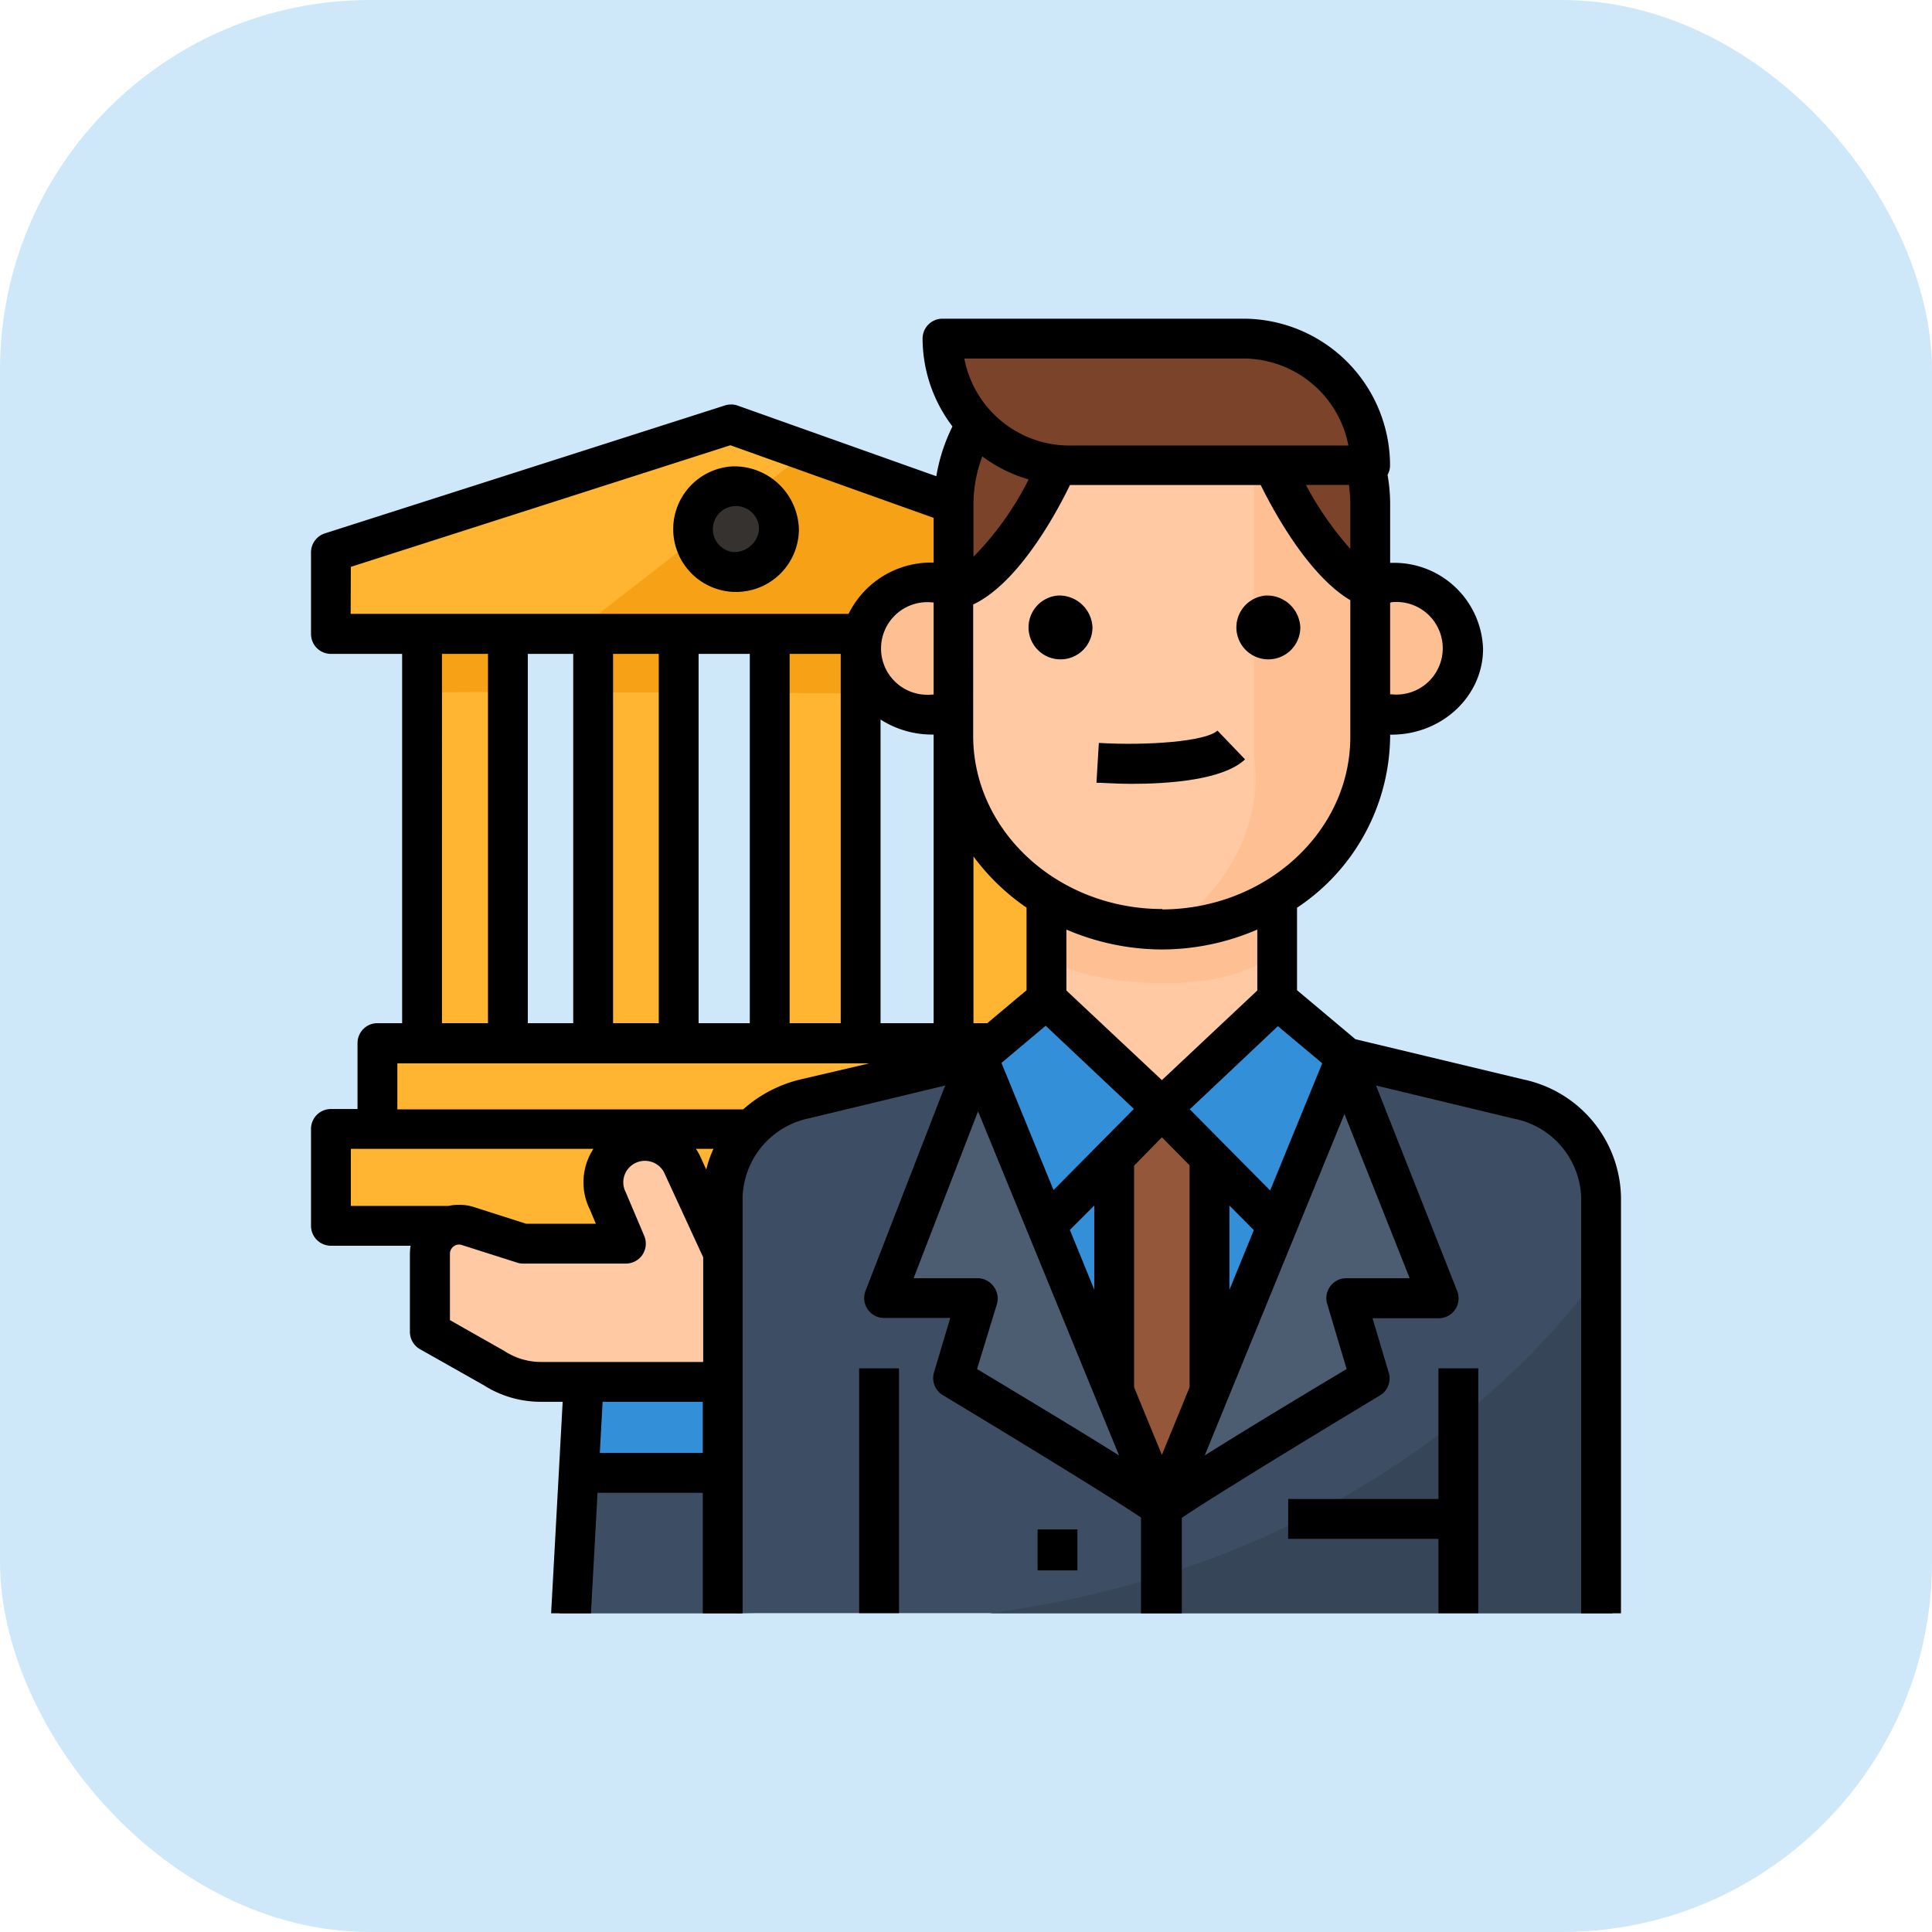 <svg xmlns="http://www.w3.org/2000/svg" viewBox="0 0 194 194"><defs><style>.cls-1r{fill:#cee8fa;}.cls-2r{fill:#3d4d63;}.cls-3r{fill:#374559;}.cls-4r{fill:#4c5d72;}.cls-5r{fill:#348fd9;}.cls-6r{fill:#95573a;}.cls-7r{fill:#fec9a3;}.cls-8r{fill:#fec093;}.cls-9r{fill:#7a432a;}.cls-10r{fill:#ffb531;}.cls-11r{fill:#f7a116;}.cls-12r{fill:#35322f;}</style></defs><g id="Слой_2" data-name="Слой 2"><g id="Фон"><rect class="cls-1r" width="194" height="194" rx="37.15"/></g><g id="Заливка"><polygon class="cls-2r" points="161.91 161.98 76.1 161.98 73.95 162.01 73.09 150.12 73.9 118.01 78.21 112.08 99.3 106.59 106.34 100.92 115.11 110.15 119 109.23 130.62 100.42 139.72 107.38 158.25 112.08 160.81 119.33 161.01 127.23 161.91 161.98"/><path class="cls-3r" d="M161.91,162H99.33c39.26-5.29,57.59-28.77,61.68-34.75Z"/><polygon class="cls-2r" points="74.42 162.01 56.17 162.01 57.13 148.16 69.57 147.07 72.7 147.71 74.42 162.01"/><path class="cls-4r" d="M99.3,106.59s18.18,43.23,18.2,43.1,18.09-42.38,18.09-42.38l8,22.86-8,.63.94,7.53-19,14L95.17,138.84l1.83-9.3s-6.15.51-6.73.63S99.3,106.59,99.3,106.59Z"/><path class="cls-5r" d="M97.75,106.59c.19-.94,6.44-6.17,6.44-6.17l12.48,11.44,11.73-10.92,7.19,6.37-18.92,42.38Z"/><path class="cls-5r" d="M58.62,138.84c.68-.34,13,0,13,0v10.21s-13,.89-13.76,0S58.62,138.84,58.62,138.84Z"/><polygon class="cls-6r" points="116.67 111.86 110.1 118.07 111.27 137.4 116.11 148.42 122.17 138.69 120.97 116.4 116.67 111.86"/><path class="cls-7r" d="M97.07,57.71,104.89,46l8.48,2.39,9.18-.94L129.22,46l2,6.57,4.56,5.59V78.37s-4,15-19.35,15-19.35-14-19.35-14Z"/><path class="cls-8r" d="M125.92,46.89V76s2.08,9.68-8.5,17.38l8.5-1.83,7.13-7.13,3.72-6.07V69.81L134.87,55,129,46.89Z"/><path class="cls-8r" d="M138.41,57.83c-.4,0,5.42,1.4,5.42,1.4L147,64l-1.19,4-4.54,4h-2.92s-1.62-.51-1.62-.9S138.41,57.83,138.41,57.83Z"/><path class="cls-8r" d="M95.38,58.72l-5.44,1.76-2.4,5.68,2.4,4.69,5.44,2s2.12-2.09,2-3.21-1.59-9.92-1.59-9.92Z"/><path class="cls-7r" d="M105.19,89.49V99.76l11.48,10.78,10.43-9.9-1.18-9.07S114.35,93.46,105.19,89.49Z"/><path class="cls-8r" d="M105.19,91.29v5s3.5,2.43,11.78,2.43,11-3,11-3V90.77l-11.78,2.59Z"/><path class="cls-7r" d="M42.79,124v10L53,138.69H72.72V124L66.9,116.4l-2.41-1-4.26,1,1.33,5.42v3.24a61.2,61.2,0,0,0-6.3.25c-.9.25-8.59-2.43-8.59-2.43Z"/><path class="cls-9r" d="M95.55,33.48s30.76.68,31.55.68,9.67,7,9.67,7l1.53,17.58-5.52-5.54L129,46.89l-21-.06-4.71,6.3-7.51,6.63-.23-11.65L97.38,43,95.55,37.9Z"/><path class="cls-10r" d="M32.06,63V55.16s40.61-12.49,41.5-12.49S94.7,50.83,94.7,50.83l.68,7.89-5.44,1.76-3.67,3.63Z"/><rect class="cls-10r" x="41.94" y="63.2" width="9.57" height="42.44"/><rect class="cls-10r" x="58.8" y="63.2" width="9.57" height="42.44"/><rect class="cls-10r" x="77.07" y="63.2" width="9.57" height="42.44"/><polygon class="cls-10r" points="104.75 100.94 95.77 105.65 95.77 83.56 105.34 88.99 104.75 100.94"/><path class="cls-10r" d="M93,104H38l-.64,9.23H33l.64,9.66,12.13-.73,7.2,2.73s9.9.57,10,.18-2.68-5.42-2.68-5.52,2.68-5,2.68-5l5.37,1.89,4.72,6.4s-.36-8.28-.37-8.29,10.45-5,11-5,8.78-1.23,8.78-1.23Z"/><path class="cls-11r" d="M44.83,63.2l6.68.09v6.2c-4,0-7.4,0-9.57.06V63.2Z"/><path class="cls-11r" d="M58.8,63.4l9.57.13v6l-9.57,0Z"/><path class="cls-11r" d="M86.64,65.31v4.33l-9.57-.06V63.65l8.53.12Z"/><polygon class="cls-11r" points="80.58 45.73 56.53 64.42 87 64.22 92.1 59.73 95.74 59.73 94.11 50.61 80.58 45.73"/><path class="cls-12r" d="M77.15,53.18a3.59,3.59,0,1,1-3.59-3.59A3.59,3.59,0,0,1,77.15,53.18Z"/></g><g id="Контур"><path d="M153,108.4l-16.9-4.05-5.86-4.92V91.15A20.9,20.9,0,0,0,139.59,74v-.23h.15c5.06,0,9.18-3.87,9.18-8.62a8.93,8.93,0,0,0-9.18-8.63h-.15v-5.9a17,17,0,0,0-.26-2.94,1.9,1.9,0,0,0,.25-1A14.75,14.75,0,0,0,124.84,32H94.64a2,2,0,0,0-2,2,14.63,14.63,0,0,0,3,8.82,17.74,17.74,0,0,0-1.62,5L74.05,40.72a2,2,0,0,0-1.28,0L32.62,53.56a2,2,0,0,0-1.39,1.91v8.19a2,2,0,0,0,2,2h7.15v37.08H37.9a2,2,0,0,0-2,2v6.62H33.23a2,2,0,0,0-2,2v9.73a2,2,0,0,0,2,2h8a5.42,5.42,0,0,0-.07.81v7.83a2,2,0,0,0,1,1.74l6.39,3.61a10.66,10.66,0,0,0,5.76,1.68H56.5L55.34,162h4L60,149.9H70.57V162h4V120.17a8.35,8.35,0,0,1,6.69-7.88L94.91,109l-8,20.62a2,2,0,0,0,1.86,2.72h6.65l-1.63,5.46a2,2,0,0,0,.88,2.29c8.19,4.93,17.26,10.5,19.9,12.29V162h4.1v-9.59c2.63-1.79,11.7-7.36,19.9-12.29a2,2,0,0,0,.88-2.29l-1.63-5.46h6.64a2,2,0,0,0,1.86-2.74L138.17,109l13.9,3.34a8.34,8.34,0,0,1,6.7,7.88V162h4V120.17A12.32,12.32,0,0,0,153,108.4Zm-20.23-1.63-5.23,12.77-8.07-8.15,8.85-8.35ZM57.56,65.66v37.08H53V65.66Zm4,0h4.59v37.08H61.56Zm8.59,0h5.14v37.08H70.15Zm9.14,0h5.13v37.08H79.29ZM98.64,45.83a14.57,14.57,0,0,0,4.65,2.31,30.88,30.88,0,0,1-5.54,7.77V50.62A13.51,13.51,0,0,1,98.64,45.83Zm.5,56.91H97.75V86a22.27,22.27,0,0,0,5.33,5.14v8.29Zm-5.39,0H88.42V72.25a9.56,9.56,0,0,0,5.18,1.51h.15v29Zm0-33H93.6a4.65,4.65,0,1,1,0-9.25h.15ZM105,103l8.86,8.35-8.07,8.15-5.23-12.77Zm11.67,11.2,2.78,2.81V139.3l-2.78,6.79-2.79-6.79V117.05Zm-6.79,6.85v8.45l-2.45-6Zm13.57,0,2.45,2.47-2.45,6Zm2.8-21.59-9.58,9-9.59-9V93.34a24.42,24.42,0,0,0,9.53,2h0a24.18,24.18,0,0,0,9.64-2Zm-9.53-8.18h0c-10.45,0-18.94-7.76-19-17.3v-.65h0V60.7c4.48-2.11,8.28-9,9.72-12h19.15c1.37,2.77,4.82,9.08,9,11.57V74C135.59,83.51,127.13,91.27,116.72,91.32Zm18.73-42.59a14.75,14.75,0,0,1,.14,1.89v4.54a33,33,0,0,1-4.46-6.43Zm4.29,11.78a4.65,4.65,0,1,1,0,9.25h-.15V60.52ZM124.84,36a10.76,10.76,0,0,1,10.56,8.74h-28A10.76,10.76,0,0,1,96.83,36ZM35.23,56.92,73.34,44.71,93.75,52v4.49H93.6a9.23,9.23,0,0,0-8.39,5.15h-50Zm9.15,8.74H49v37.08H44.38Zm-9.15,49.7H59.59a6.13,6.13,0,0,0-.35,6.11l.59,1.41h-7l-5.23-1.67a4.93,4.93,0,0,0-2.55-.12H35.23Zm35,.58a5.58,5.58,0,0,0-.35-.58h1.76a10.66,10.66,0,0,0-.72,2.08ZM50.7,135.69l-.1-.06-5.42-3.07V125.9a.93.93,0,0,1,.38-.75.88.88,0,0,1,.82-.13l5.53,1.76a1.81,1.81,0,0,0,.61.1H62.85a2,2,0,0,0,1.67-.9,2,2,0,0,0,.17-1.88l-1.8-4.25a.59.59,0,0,0-.06-.14,2.15,2.15,0,0,1,.83-2.85,2.18,2.18,0,0,1,3,.82l3.95,8.57v10.51H54.34A6.68,6.68,0,0,1,50.7,135.69Zm9.53,10.21.28-5.14H70.57v5.14Zm20.1-37.5a13.28,13.28,0,0,0-5.71,3H39.9v-4.62H87.27Zm19.43,20.76a2,2,0,0,0-1.61-.81H91.74l6.47-16.76,14.16,34.56c-3.05-1.92-7.56-4.65-14.26-8.68l2-6.54A2,2,0,0,0,99.76,129.16Zm35.43-.81a2,2,0,0,0-1.92,2.58l1.95,6.54c-6.69,4-11.2,6.76-14.25,8.68L135,111.86l6.55,16.49Z"/><polygon points="144.44 150.52 129.35 150.52 129.35 154.52 144.44 154.52 144.44 161.98 148.44 161.98 148.44 137.4 144.44 137.4 144.44 150.52"/><path d="M110.34,74.6l-.24,4c.76,0,2,.11,3.47.11,3.87,0,9.29-.4,11.45-2.46l-2.77-2.89C121.09,74.46,115.16,74.89,110.34,74.6Z"/><rect x="86.27" y="137.4" width="4" height="24.58"/><rect x="104.19" y="153.57" width="4" height="4.12"/><path d="M127.1,59.8a3.21,3.21,0,1,0,3.47,3.2A3.34,3.34,0,0,0,127.1,59.8Z"/><path d="M106.24,59.8A3.21,3.21,0,1,0,109.7,63,3.34,3.34,0,0,0,106.24,59.8Z"/><path d="M73.56,46.83a6.31,6.31,0,1,0,6.66,6.3A6.49,6.49,0,0,0,73.56,46.83Zm0,8.6a2.32,2.32,0,1,1,2.66-2.3A2.5,2.5,0,0,1,73.56,55.43Z"/></g></g></svg>